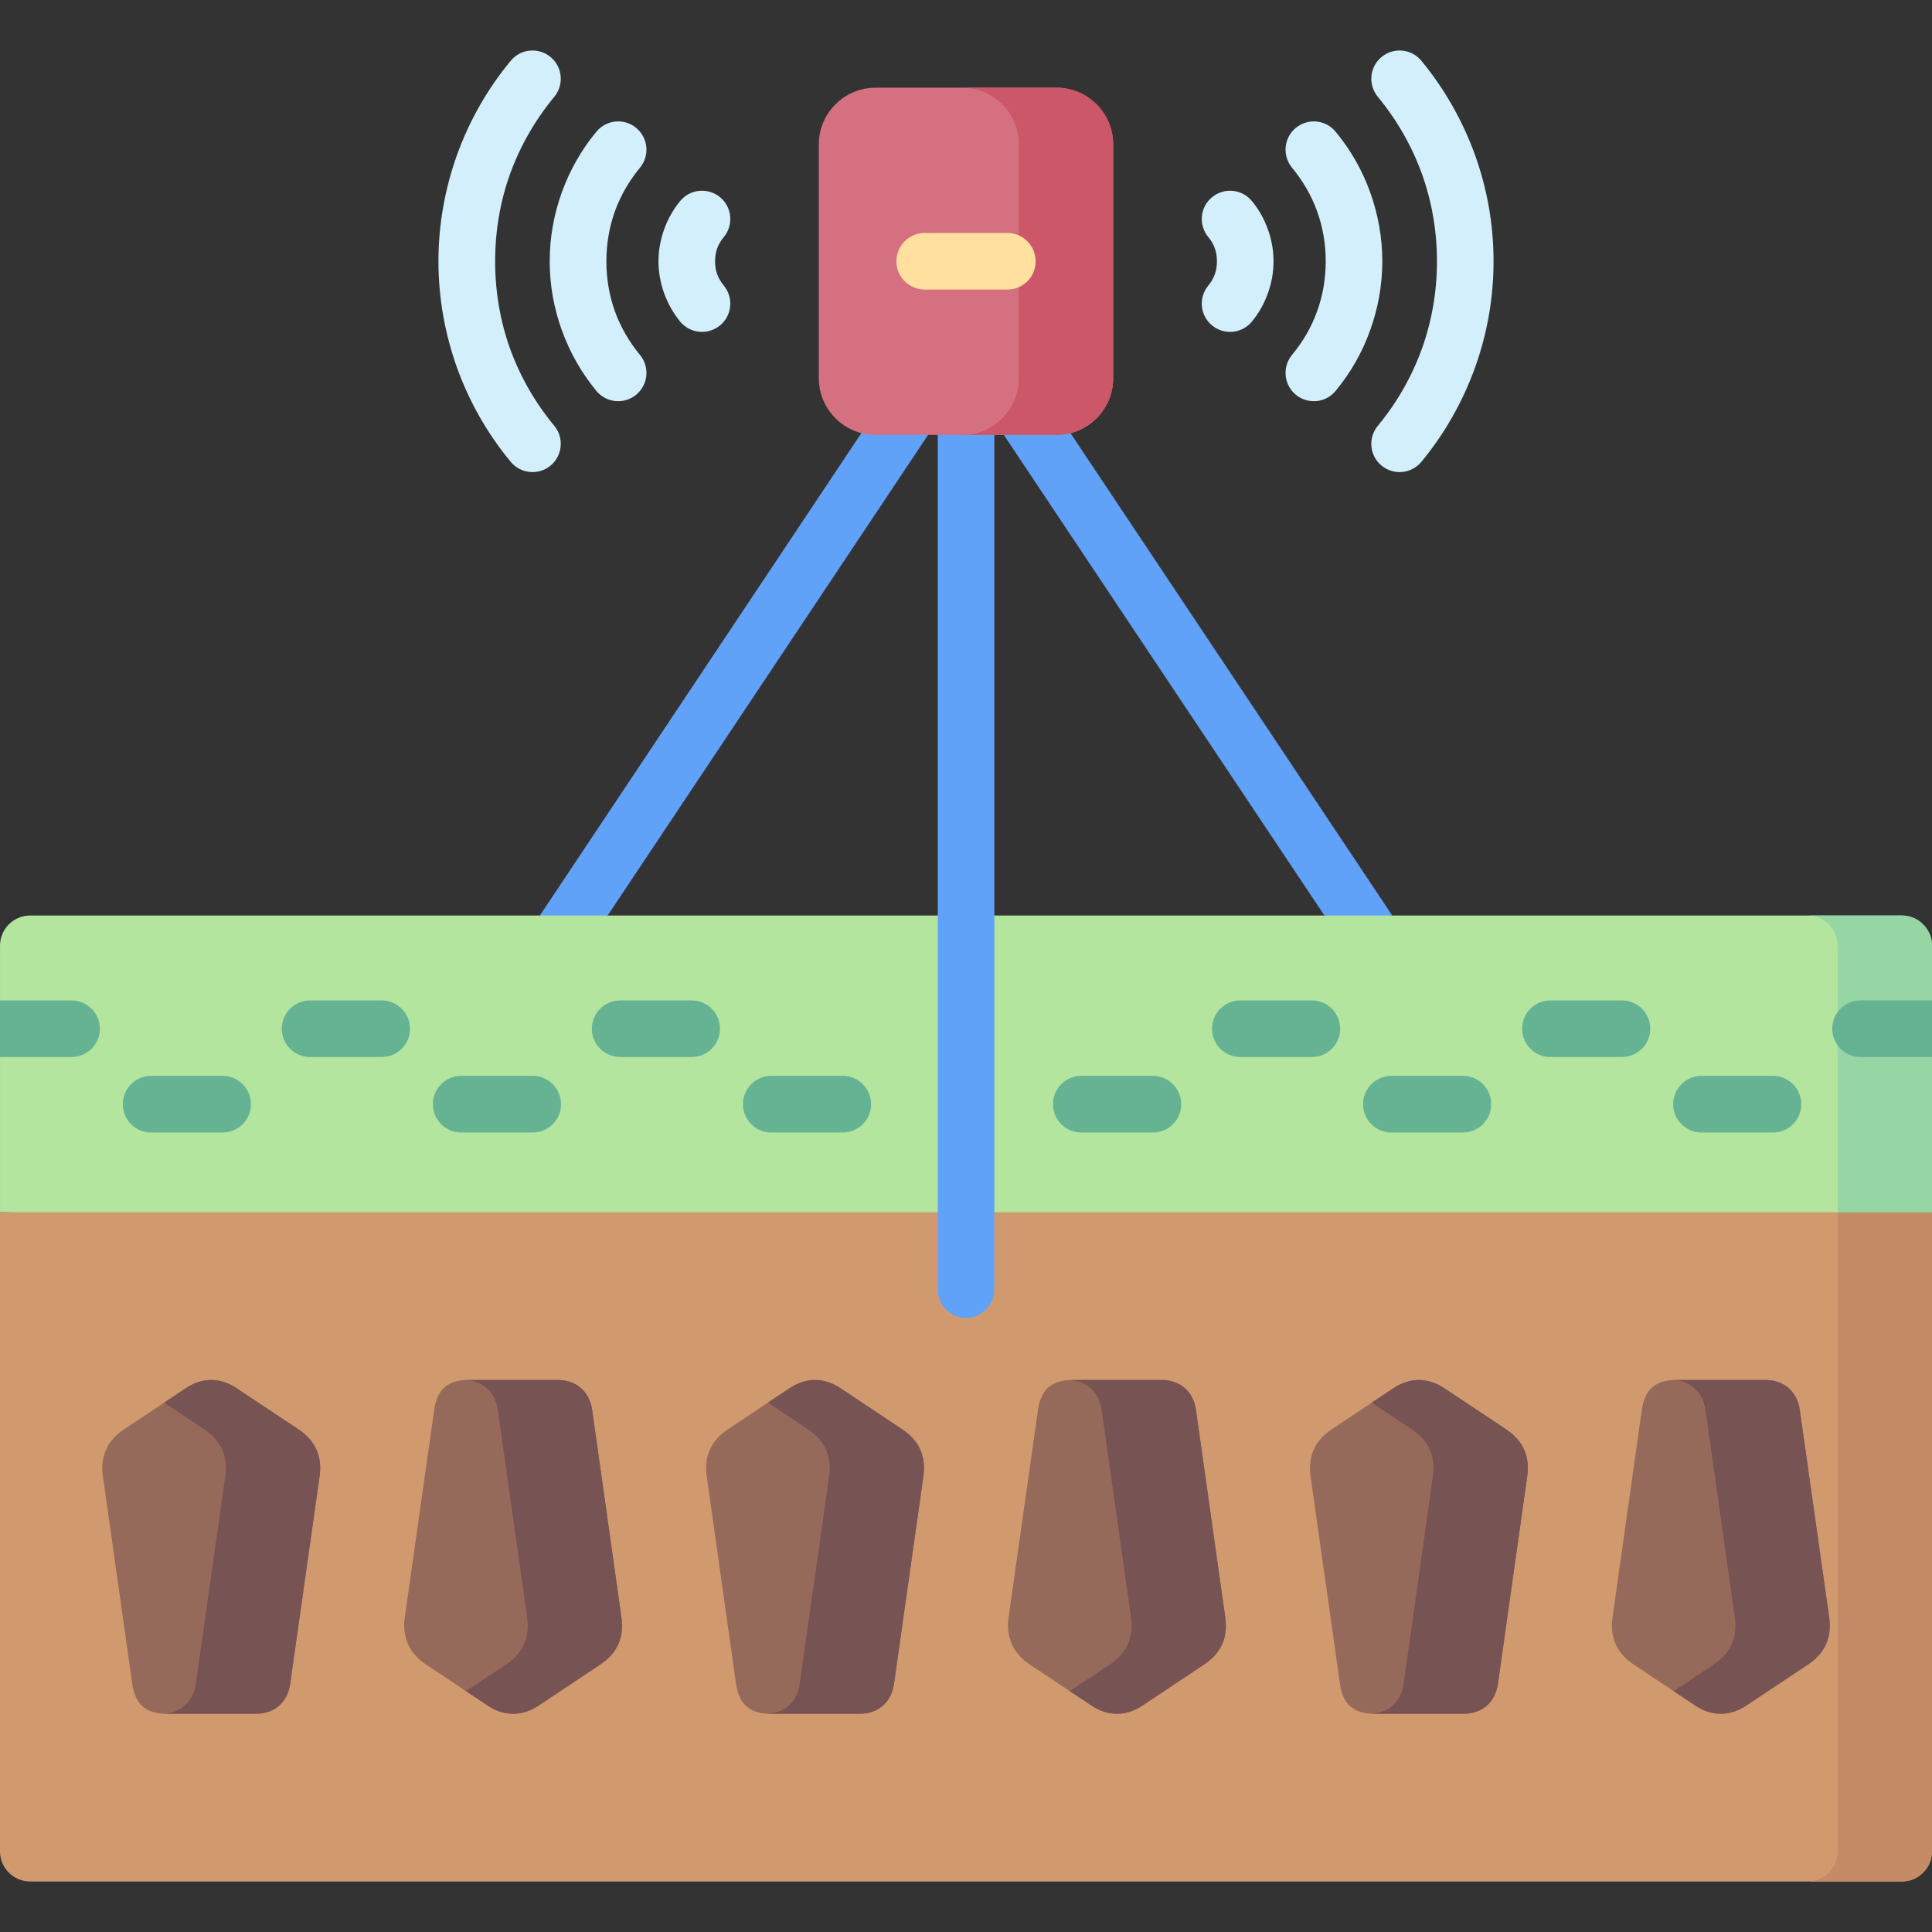 <svg id="Layer_1" enable-background="new 0 0 512 512" height="512" viewBox="0 0 512 512" width="512" xmlns="http://www.w3.org/2000/svg"><rect x="0" y="0" width="512" height="512" fill="#333333" stroke="none"/><g><g clip-rule="evenodd" fill-rule="evenodd"><path d="m7.994 498.619h496.012c4.394 0 7.994-3.6 7.994-7.994v-169.372l-255.717-6.492-256.283 6.492v169.372c0 4.394 3.6 7.994 7.994 7.994z" fill="#d19a6e"/><path d="m479.005 498.619h25.001c4.394 0 7.994-3.6 7.994-7.994v-169.372h-25.002v169.372c0 4.394-3.6 7.994-7.993 7.994z" fill="#c38c66"/><path d="m512 321.253v-70.64c0-4.394-3.601-7.994-7.994-7.994h-135.044l-9.922-1.445-8.05 1.445h-189.951l-7.767-3.231-10.205 3.231h-135.073c-4.394 0-7.994 3.6-7.994 7.994v70.64z" fill="#b3e59f"/><path d="m512 321.253v-70.64c0-4.394-3.601-7.994-7.994-7.994h-25.001c4.393 0 7.993 3.601 7.993 7.994v70.64z" fill="#95d6a4"/></g><path d="m261.783 108.907c-2.297-3.43-1.361-8.079 2.068-10.375 3.431-2.296 8.079-1.389 10.375 2.069l94.735 142.018h-17.971zm-25.626-5.953c2.296-3.43 6.945-4.337 10.375-2.041s4.365 6.945 2.069 10.375l-87.563 131.331h-17.972zm12.36 12.303c0-4.139 3.345-7.512 7.483-7.512s7.512 3.373 7.512 7.512v226.491c0 4.139-3.373 7.512-7.512 7.512s-7.483-3.373-7.483-7.512z" fill="#61a2f9"/><path clip-rule="evenodd" d="m232.019 23.243h47.991c8.248 0 14.995 6.747 14.995 14.995v62.023c0 8.249-6.747 14.996-14.995 14.996h-47.991c-8.249 0-15.024-6.746-15.024-14.996v-62.023c0-8.248 6.746-14.995 15.024-14.995z" fill="#d57080" fill-rule="evenodd"/><path clip-rule="evenodd" d="m255.008 23.243h25.002c8.248 0 14.995 6.747 14.995 14.995v62.023c0 8.249-6.747 14.996-14.995 14.996h-25.002c8.249 0 14.995-6.746 14.995-14.996v-62.023c0-8.248-6.746-14.995-14.995-14.995z" fill="#cb5769" fill-rule="evenodd"/><path d="m245.059 76.733c-4.139 0-7.512-3.345-7.512-7.483s3.373-7.512 7.512-7.512h21.911c4.139 0 7.483 3.374 7.483 7.512 0 4.139-3.345 7.483-7.483 7.483z" fill="#ffe09f"/><path d="m0 280.122v-14.996h18.964c4.139 0 7.512 3.345 7.512 7.512 0 4.138-3.373 7.484-7.512 7.484zm450.912 20.012c-4.139 0-7.512-3.373-7.512-7.512s3.373-7.512 7.512-7.512h18.965c4.139 0 7.483 3.373 7.483 7.512s-3.345 7.512-7.483 7.512zm-82.177 0c-4.139 0-7.513-3.373-7.513-7.512s3.374-7.512 7.513-7.512h18.964c4.139 0 7.484 3.373 7.484 7.512s-3.346 7.512-7.484 7.512zm-82.177 0c-4.139 0-7.512-3.373-7.512-7.512s3.373-7.512 7.512-7.512h18.965c4.139 0 7.512 3.373 7.512 7.512s-3.373 7.512-7.512 7.512zm-82.178 0c-4.138 0-7.483-3.373-7.483-7.512s3.345-7.512 7.483-7.512h18.964c4.139 0 7.512 3.373 7.512 7.512s-3.373 7.512-7.512 7.512zm-82.177 0c-4.138 0-7.483-3.373-7.483-7.512s3.345-7.512 7.483-7.512h18.964c4.139 0 7.512 3.373 7.512 7.512s-3.373 7.512-7.512 7.512zm-82.177 0c-4.139 0-7.483-3.373-7.483-7.512s3.345-7.512 7.483-7.512h18.964c4.139 0 7.512 3.373 7.512 7.512s-3.374 7.512-7.512 7.512zm453.01-20.012c-4.139 0-7.483-3.346-7.483-7.484 0-4.167 3.345-7.512 7.483-7.512h18.964v14.996zm-82.178 0c-4.139 0-7.483-3.346-7.483-7.484 0-4.167 3.345-7.512 7.483-7.512h18.964c4.167 0 7.512 3.345 7.512 7.512 0 4.138-3.345 7.484-7.512 7.484zm-82.148 0c-4.167 0-7.512-3.346-7.512-7.484 0-4.167 3.345-7.512 7.512-7.512h18.964c4.138 0 7.483 3.345 7.483 7.512 0 4.138-3.346 7.484-7.483 7.484zm-164.355 0c-4.139 0-7.512-3.346-7.512-7.484 0-4.167 3.373-7.512 7.512-7.512h18.964c4.138 0 7.483 3.345 7.483 7.512 0 4.138-3.345 7.484-7.483 7.484zm-82.177 0c-4.139 0-7.512-3.346-7.512-7.484 0-4.167 3.373-7.512 7.512-7.512h18.964c4.139 0 7.512 3.345 7.512 7.512 0 4.138-3.374 7.484-7.512 7.484z" fill="#66b394"/><path d="m191.823 75.685c2.636 3.203 2.183 7.908-.993 10.544-3.203 2.636-7.909 2.211-10.573-.992-1.786-2.183-3.231-4.706-4.252-7.512-.964-2.693-1.503-5.556-1.503-8.476 0-2.919.539-5.783 1.503-8.476 1.02-2.806 2.466-5.357 4.252-7.512 2.665-3.203 7.37-3.628 10.573-.992 3.175 2.636 3.629 7.342.993 10.545-.766.907-1.361 1.928-1.758 2.977-.369 1.02-.567 2.183-.567 3.458 0 1.276.199 2.41.567 3.43.397 1.078.993 2.099 1.758 3.006zm139.92 9.553c-2.637 3.203-7.37 3.628-10.545.992-3.203-2.636-3.629-7.341-.992-10.544.765-.907 1.36-1.928 1.729-3.005.369-1.021.567-2.154.567-3.43 0-1.275-.198-2.438-.567-3.458-.368-1.049-.964-2.07-1.729-2.977-2.637-3.203-2.211-7.909.992-10.545 3.175-2.636 7.908-2.211 10.545.992 1.813 2.154 3.26 4.706 4.252 7.512.992 2.693 1.502 5.557 1.502 8.476 0 2.92-.51 5.783-1.502 8.476-.992 2.805-2.438 5.328-4.252 7.511zm33.392-59.585c-2.636-3.203-2.211-7.909.992-10.545 3.175-2.636 7.909-2.211 10.545.992 6.039 7.314 10.886 15.732 14.202 24.917 3.203 8.872 4.933 18.368 4.933 28.233 0 9.836-1.73 19.361-4.933 28.233-3.316 9.185-8.163 17.604-14.202 24.918-2.636 3.175-7.37 3.628-10.545.992-3.203-2.637-3.628-7.37-.992-10.545 5.018-6.066 8.985-12.955 11.679-20.41 2.58-7.2 3.997-14.995 3.997-23.188s-1.417-16.016-3.997-23.188c-2.694-7.455-6.662-14.343-11.679-20.409zm-22.734 18.793c-2.637-3.203-2.184-7.908.992-10.545 3.203-2.636 7.908-2.211 10.545.992 3.911 4.706 7.058 10.148 9.184 16.101 2.069 5.754 3.203 11.905 3.203 18.255s-1.134 12.473-3.203 18.227c-2.126 5.981-5.272 11.423-9.184 16.129-2.637 3.204-7.342 3.629-10.545.992-3.176-2.636-3.629-7.342-.992-10.545 2.862-3.458 5.158-7.37 6.661-11.594 1.474-4.082 2.268-8.532 2.268-13.209 0-4.706-.794-9.128-2.268-13.21-1.502-4.223-3.798-8.134-6.661-11.593zm-207.045-28.347c2.636-3.203 7.342-3.628 10.545-.992 3.175 2.636 3.628 7.342.992 10.545-5.018 6.066-9.014 12.954-11.707 20.41-2.58 7.171-3.969 14.995-3.969 23.188s1.389 15.988 3.969 23.188c2.693 7.455 6.689 14.344 11.707 20.41 2.636 3.175 2.183 7.908-.992 10.545-3.203 2.636-7.909 2.183-10.545-.992-6.066-7.313-10.913-15.732-14.23-24.918-3.175-8.872-4.932-18.396-4.932-28.233 0-9.865 1.757-19.361 4.932-28.233 3.317-9.185 8.164-17.604 14.23-24.918zm22.706 18.794c2.636-3.203 7.37-3.628 10.545-.992 3.175 2.637 3.628 7.342.992 10.545-2.863 3.458-5.131 7.37-6.662 11.594-1.445 4.082-2.239 8.504-2.239 13.21 0 4.677.794 9.127 2.239 13.209 1.531 4.224 3.799 8.136 6.662 11.594 2.636 3.203 2.183 7.909-.992 10.545-3.175 2.637-7.909 2.211-10.545-.992-3.912-4.706-7.03-10.148-9.184-16.129-2.07-5.754-3.204-11.878-3.204-18.227 0-6.35 1.134-12.501 3.204-18.255 2.154-5.953 5.272-11.396 9.184-16.102z" fill="#d3effb"/><path clip-rule="evenodd" d="m32.826 378.825 16.47-10.97c4.28-2.863 9.071-2.863 13.351 0l16.498 10.97c4.762 3.175 6.236 7.54 5.556 12.387l-7.795 55.021c-.652 4.593-3.827 7.938-9.156 7.938h-23.557c-5.074 0-8.334-2.098-9.156-7.938l-7.767-55.021c-.766-5.301 1.219-9.524 5.556-12.387zm400.058 62.25 16.47 10.97c4.28 2.835 9.07 2.835 13.351 0l16.499-10.97c4.762-3.203 6.236-7.569 5.556-12.416l-7.795-55.021c-.652-4.564-3.855-7.937-9.157-7.937h-23.556c-5.074 0-8.334 2.098-9.156 7.937l-7.767 55.021c-.766 5.329 1.218 9.524 5.555 12.416zm-160.046 0 16.498 10.97c4.279 2.835 9.07 2.835 13.352 0l16.47-10.97c4.79-3.203 6.265-7.569 5.556-12.416l-7.767-55.021c-.652-4.564-3.855-7.937-9.156-7.937h-23.557c-5.074 0-8.334 2.098-9.156 7.937l-7.795 55.021c-.738 5.329 1.246 9.524 5.555 12.416zm-160.017 0 16.498 10.97c4.28 2.835 9.071 2.835 13.351 0l16.47-10.97c4.79-3.203 6.236-7.569 5.556-12.416l-7.767-55.021c-.652-4.564-3.855-7.937-9.156-7.937h-23.585c-5.074 0-8.305 2.098-9.127 7.937l-7.795 55.021c-.739 5.329 1.246 9.524 5.555 12.416zm240.039-62.25 16.47-10.97c4.309-2.863 9.071-2.863 13.381 0l16.469 10.97c4.791 3.175 6.236 7.54 5.557 12.387l-7.767 55.021c-.652 4.564-3.855 7.938-9.156 7.938h-23.585c-5.074 0-8.306-2.098-9.127-7.938l-7.796-55.021c-.739-5.301 1.217-9.524 5.554-12.387zm-160.016 0 16.469-10.97c4.309-2.863 9.071-2.863 13.379 0l16.47 10.97c4.763 3.175 6.236 7.54 5.556 12.387l-7.795 55.021c-.652 4.564-3.827 7.938-9.128 7.938h-23.585c-5.074 0-8.306-2.098-9.156-7.938l-7.768-55.021c-.764-5.301 1.22-9.524 5.558-12.387z" fill="#966a5b" fill-rule="evenodd"/><path clip-rule="evenodd" d="m43.484 371.71 5.811-3.855c4.28-2.863 9.071-2.863 13.351 0l16.498 10.97c4.762 3.175 6.236 7.54 5.556 12.387l-7.795 55.021c-.652 4.593-3.827 7.938-9.156 7.938h-23.556c-.255 0-.539 0-.794-.028 4.933-.255 7.881-3.515 8.504-7.909l7.795-55.021c.68-4.847-.793-9.212-5.556-12.387zm400.058 76.451 5.811 3.884c4.28 2.835 9.07 2.835 13.351 0l16.499-10.97c4.762-3.203 6.236-7.569 5.556-12.416l-7.795-55.021c-.652-4.564-3.855-7.937-9.157-7.937h-23.556c-.284 0-.539 0-.794.028 4.933.255 7.881 3.515 8.504 7.909l7.795 55.021c.681 4.847-.793 9.213-5.556 12.416zm-160.046 0 5.84 3.884c4.279 2.835 9.07 2.835 13.352 0l16.47-10.97c4.79-3.203 6.265-7.569 5.556-12.416l-7.767-55.021c-.652-4.564-3.855-7.937-9.156-7.937h-23.557c-.284 0-.539 0-.794.028 4.933.255 7.88 3.515 8.504 7.909l7.795 55.021c.682 4.847-.793 9.213-5.556 12.416zm-160.017 0 5.839 3.884c4.28 2.835 9.071 2.835 13.351 0l16.47-10.97c4.79-3.203 6.236-7.569 5.556-12.416l-7.767-55.021c-.652-4.564-3.855-7.937-9.156-7.937h-23.585c-.255 0-.51 0-.765.028 4.904.255 7.88 3.515 8.504 7.909l7.767 55.021c.709 4.847-.765 9.213-5.556 12.416zm240.04-76.451 5.812-3.855c4.309-2.863 9.071-2.863 13.381 0l16.469 10.97c4.791 3.175 6.236 7.54 5.557 12.387l-7.767 55.021c-.652 4.564-3.855 7.938-9.156 7.938h-23.585c-.255 0-.51 0-.766-.028 4.904-.255 7.881-3.515 8.504-7.909l7.768-55.021c.68-4.847-.766-9.212-5.556-12.387zm-160.017 0 5.811-3.855c4.309-2.863 9.071-2.863 13.379 0l16.47 10.97c4.763 3.175 6.236 7.54 5.556 12.387l-7.795 55.021c-.652 4.564-3.827 7.938-9.128 7.938h-23.585c-.255 0-.51 0-.765-.028 4.904-.255 7.852-3.515 8.476-7.909l7.795-55.021c.68-4.847-.766-9.212-5.556-12.387z" fill="#785353" fill-rule="evenodd"/></g></svg>